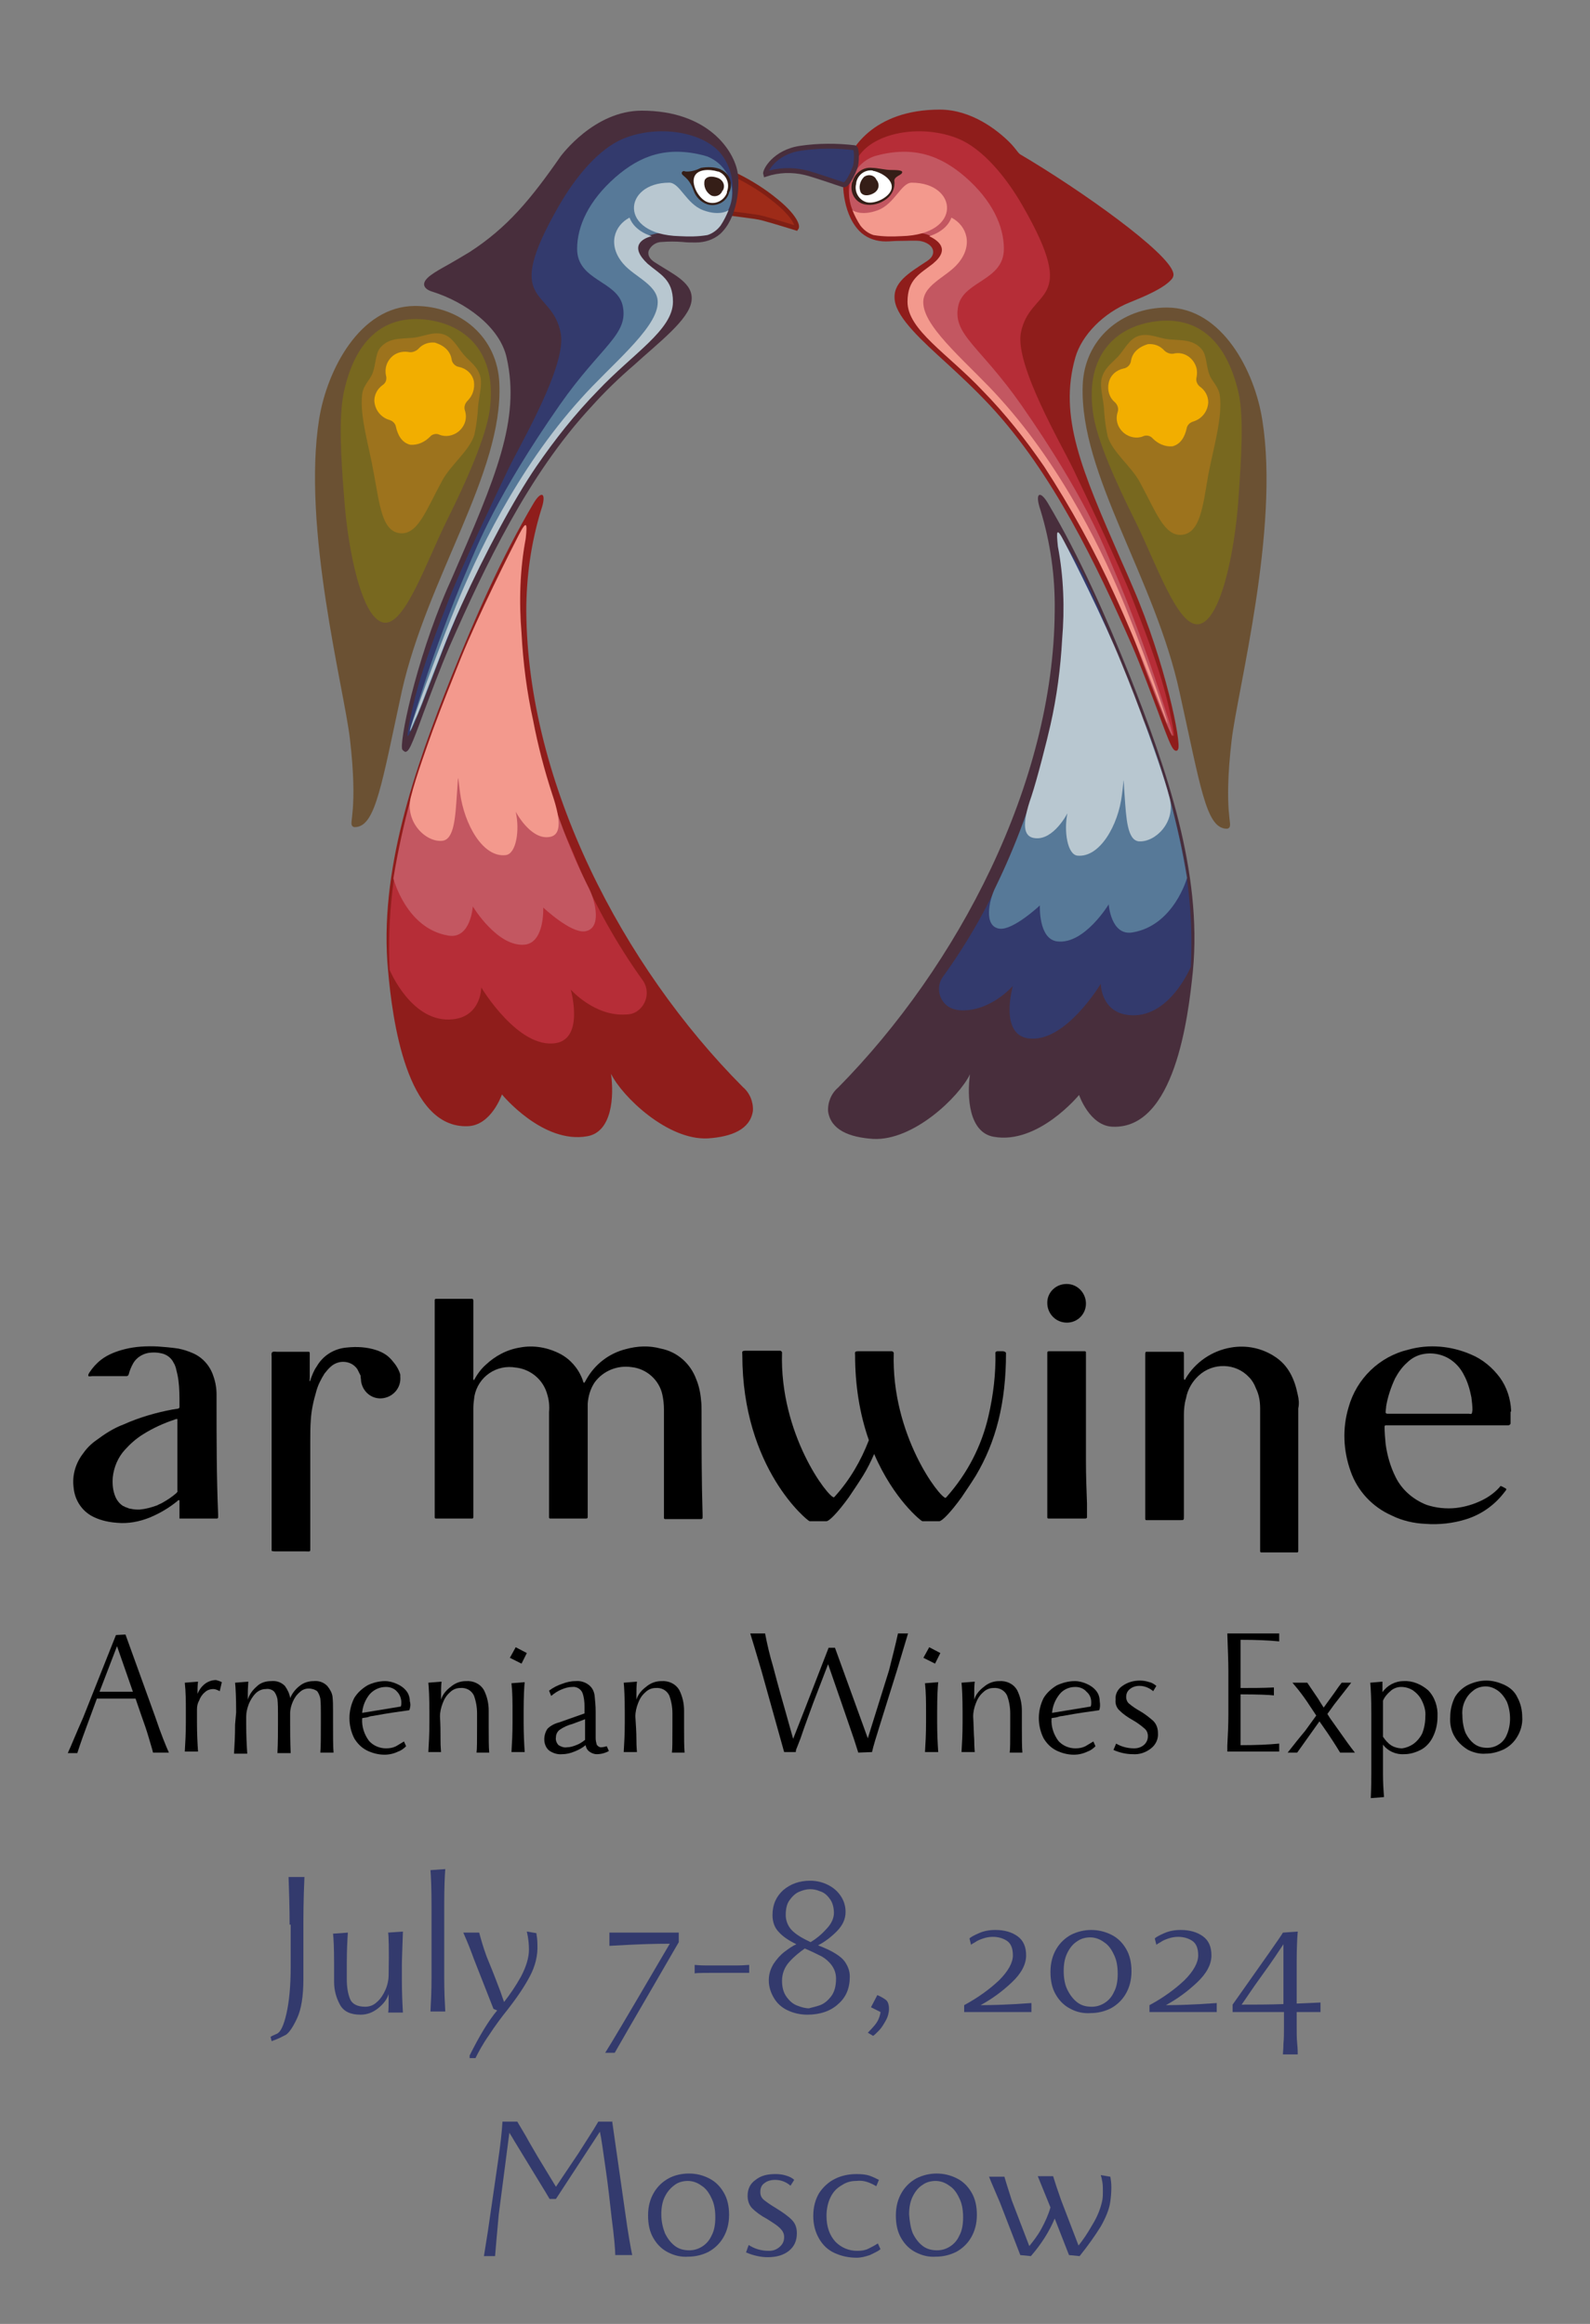 <?xml version="1.0" encoding="UTF-8"?> <!-- Generator: Adobe Illustrator 28.3.0, SVG Export Plug-In . SVG Version: 6.00 Build 0) --> <svg xmlns="http://www.w3.org/2000/svg" xmlns:xlink="http://www.w3.org/1999/xlink" id="Слой_1" x="0px" y="0px" viewBox="0 0 300.3 438.9" style="enable-background:new 0 0 300.3 438.9;" xml:space="preserve"><rect x="0" y="0" width="300.3" height="438.9" fill="#808080" stroke="none"/> <style type="text/css"> .st0{fill:#9E2B18;stroke:#801F14;stroke-width:0.86;stroke-miterlimit:10;} .st1{fill:#8F1D1B;} .st2{fill:#B62D37;} .st3{fill:#C35761;} .st4{fill:#F3998D;} .st5{fill:#6B5133;stroke:#6B5133;stroke-width:0.83;stroke-miterlimit:10;} .st6{fill:#78681F;} .st7{fill:#9D731D;} .st8{fill:#F2AE00;} .st9{fill:#482E3C;} .st10{fill:#333A6D;} .st11{fill:#577998;} .st12{fill:#B8C7D0;} .st13{fill:#351E17;} .st14{fill:#FFFFFF;} .st15{fill:#333A6D;stroke:#482E3C;stroke-width:0.93;stroke-miterlimit:10;} </style> <path class="st0" d="M150.4,43.1c0.4-0.5-0.6-2.6-4-5.3c-2.2-1.8-4.6-3.3-7.2-4.6c-0.4-0.1-1.8,2.4-1.9,3.2s-0.6,3.6,0.1,3.8 s5.1,0.6,6.6,1C145.9,41.7,150.4,43.1,150.4,43.1z"></path> <path class="st1" d="M99.4,115.4c0.2,32.6,18.2,67.1,40.9,89.9c1.3,1.1,2,2.8,1.9,4.5c-0.5,3.5-4,4.9-8.5,5.2 c-7.6,0.4-16.2-7.9-18.3-12.2c0.6,4.3,0.2,11-4.5,11.8c-8.4,1.5-16.1-7.9-16.1-7.9s-2,5.9-6.5,6c-11.6,0.4-14.2-20.4-15-29.3 c-1.8-18.7,5-38.2,12-55.7c4.5-11.2,9.4-22.4,15.5-32.7c1.5-2.5,2.5-1.9,1.4,1.3C100.3,102.5,99.4,108.9,99.4,115.4z"></path> <path class="st2" d="M121.5,185.3c1.2,1.9,0.7,4.4-1.2,5.7c-0.6,0.4-1.3,0.6-2.1,0.6c-5.9,0.4-10.4-4.7-10.4-4.7s2.6,9.2-2.8,10.1 c-7.1,1.2-14.1-10.5-14.1-10.5s0,5.4-5.3,6c-7.8,0.9-12-9.3-12-9.3c-0.5-9.9,0.7-19.9,3.4-29.4c2.7-9.5,5.9-18.9,9.6-28.1 c3.6-8.7,7.7-17.2,12.2-25.4c0.3-0.5,0.5,1.6,0.5,1.6c-3.6,17.2,0.8,35.6,5.9,51.7c0.9,2.9,2.3,5.5,3.6,8.8 C112.1,170.5,116.4,178.2,121.5,185.3z"></path> <path class="st3" d="M111.3,167.9c1.2,2.5,2.4,7.6-0.9,8c-2.7,0.3-7.8-4.5-7.8-4.5s0.3,6.5-3.4,7c-5.2,0.6-9.9-7.2-9.9-7.2 s-0.4,6.2-4.6,5.5c-8-1.3-10.4-10.8-10.4-10.8c1.7-10.4,4.5-20.5,8.4-30.3c0,0-5.8,20-0.4,19.9c3.1-0.1,4.1-17,4.1-17 s3,20.1,7.8,19.6c3.2-0.3-0.6-19.2-0.6-19.2s6.1,17.7,8.8,17.5c3.2-0.3-0.4-14.1-0.4-14.1C104.1,151.2,107.2,159.8,111.3,167.9z"></path> <path class="st4" d="M98,101c-1.7,3.3-7.5,14.8-11,23.4c-1.6,4-3.3,8.2-5.3,13.6c-0.8,2.3-3.1,8.5-4.1,12.5 c-1.2,4.7,2.8,8.6,5.9,8.3c2.3-0.2,2.5-4.5,2.8-8.9c0.3-3.8,0.1-4,0.6-0.1c0.8,5.9,4.3,12.2,8.6,11.7c2-0.2,2.7-4.7,1.9-8.2l0,0 c0,0,2.7,5.2,6.2,4.8c2.2-0.2,2.6-2.5,0.7-8.1c-1.5-4.6-2.7-9.2-3.6-13.9c-1.2-5.4-1.9-10.9-2.2-16.5c-0.5-6-0.3-12.1,0.8-18 C99.6,98.9,99.5,98.1,98,101z"></path> <path class="st5" d="M93.9,72.5c-0.3-8.5-7.1-14.3-15.5-14.3c-10.1,0-16.2,11.8-17.7,20.9c-3.3,20.5,4.7,50.9,5.8,60.4 c1.6,13.7-0.3,16.3,0.5,16.3c3.5,0,4.7-7.8,8.5-25.4C80.4,108.7,94.6,89.2,93.9,72.5z"></path> <path class="st6" d="M65,73.8c2.3-10.3,8.1-14.4,15.7-13.4s13.2,6.5,11.8,17c-0.7,5.1-4.4,13.5-8.1,20.9 c-3.9,7.9-7.9,19.7-11.8,19.3C68.4,117.2,65.7,104,65,94C64.4,86.6,63.9,78.6,65,73.8z"></path> <path class="st7" d="M68.4,74.5c0.2-1.8,1.5-2.7,2-4.1c0.6-1.6,0.5-3.6,1.4-4.7c1.6-1.9,3.7-1.7,6.2-1.9c1.9-0.2,3.7-1.2,5.6-0.7 s2.8,2.5,4,3.9s2.8,2.3,3.2,4.5c0.2,1.5-0.3,3.3-0.5,5.2c-0.1,1.8-0.3,3.6-0.7,5.4c-0.9,3-4.5,5.7-6.1,8.7c-3,5.5-4.6,10.3-8,9.9 s-3.8-5.5-4.9-11.3C69.7,84.2,67.9,78.6,68.4,74.5z"></path> <path class="st8" d="M89.5,72c-0.3-1.4-1.4-2.4-2.8-2.7c-0.7-0.1-1.3-0.7-1.4-1.4c-0.2-1.4-1.2-2.6-3.2-3.2l0,0 c-1.2-0.1-2.3,0.3-3.1,1.2c-0.4,0.4-1.1,0.7-1.7,0.6c-1.1-0.2-2.2,0-3.1,0.7c-1.1,0.9-1.6,2.3-1.3,3.7c0.2,0.7,0,1.4-0.6,1.8 c-1,0.7-1.6,1.8-1.6,3l0,0c0.1,1.7,1.2,3.1,2.8,3.6c0.7,0.2,1.2,0.7,1.3,1.4c0.3,1.3,1,2.9,2.7,3.3c1.4,0.1,2.7-0.5,3.7-1.5 c0.4-0.5,1.2-0.7,1.8-0.4c1.2,0.5,2.6,0.2,3.6-0.6c1.2-1,1.7-2.5,1.2-4c-0.2-0.6,0-1.3,0.5-1.8C89.3,74.7,89.7,73.4,89.5,72z"></path> <path class="st5" d="M204.9,72.8c0.3-8.5,7.1-14.3,15.5-14.3c10.1,0,16.2,11.8,17.6,20.9c3.3,20.5-4.7,50.9-5.8,60.4 c-1.6,13.7,0.3,16.3-0.5,16.3c-3.5,0-4.6-7.8-8.5-25.4C218.5,109,204.3,89.5,204.9,72.8z"></path> <path class="st6" d="M233.9,74.1c-2.4-10.3-8.1-14.4-15.7-13.4s-13.2,6.5-11.8,17c0.6,5.1,4.4,13.5,8.1,20.9 c3.9,7.9,7.9,19.7,11.8,19.3c4.2-0.4,6.9-13.6,7.6-23.6C234.4,86.9,235,78.9,233.9,74.1z"></path> <path class="st7" d="M230.4,74.8c-0.2-1.8-1.5-2.7-2-4.1c-0.6-1.6-0.5-3.6-1.4-4.7c-1.6-1.9-3.7-1.7-6.2-1.9 c-1.9-0.2-3.7-1.2-5.6-0.7s-2.8,2.6-4,3.9s-2.8,2.3-3.2,4.5c-0.2,1.5,0.3,3.3,0.5,5.2c0.1,1.8,0.3,3.6,0.7,5.4 c0.9,3,4.5,5.7,6.1,8.7c3,5.5,4.6,10.3,8,9.9s3.9-5.5,4.9-11.3C229.2,84.5,230.9,78.9,230.4,74.8z"></path> <path class="st8" d="M209.4,72.3c0.3-1.4,1.4-2.4,2.8-2.7c0.7-0.1,1.3-0.7,1.4-1.4c0.2-1.4,1.2-2.6,3.2-3.2l0,0 c1.2-0.1,2.3,0.3,3.1,1.2c0.4,0.4,1.1,0.7,1.7,0.6c2-0.5,3.9,0.8,4.4,2.8c0.1,0.5,0.1,1.1,0,1.6c-0.2,0.7,0.1,1.4,0.6,1.8 c1,0.7,1.6,1.8,1.6,3l0,0c-0.1,1.7-1.2,3.1-2.8,3.6c-0.7,0.2-1.2,0.7-1.3,1.4c-0.3,1.3-1,2.9-2.7,3.3c-1.4,0.1-2.7-0.5-3.7-1.5 c-0.4-0.5-1.2-0.7-1.8-0.4c-1.2,0.5-2.6,0.2-3.6-0.6c-1.2-1-1.7-2.5-1.2-4c0.2-0.6,0-1.3-0.5-1.8C209.5,75.1,209.1,73.7,209.4,72.3z "></path> <path class="st9" d="M96.1,67.4c-1.3-6.1-8-10.9-14.4-12.9c-3.9-1.2,2-3.4,7.1-6.7c6.9-4.5,11.4-9.7,17.3-18.2c0.9-1.3,7-8.4,15-8.4 c13,0,17.1,8,17.7,11.3c0.5,2.7-0.1,8.5-3.2,11.3c-1.2,1-2.7,1.5-4.3,1.5c-2,0-4.7-0.2-6.4-0.1c-2.9,0.3-4,3-1.6,4.6 c3.4,2.2,4.9,5,4.4,8.4c-0.8,5-8.2,9.4-16.4,18.2c-11.9,12.8-20.1,30.2-26.9,45.4c-3.9,8.9-7.2,19.6-8,19.6 c-0.6,0,1.9-14.9,8.5-30.1C93.7,91,98.8,79.7,96.1,67.4z"></path> <path class="st9" d="M76.2,141.8l-0.2-0.2c-0.7-1,2.4-16.4,8.5-30.5l0.8-1.8c8.4-19.3,13-30,10.4-41.7c-1.3-6-8-10.6-14-12.5 c-0.7-0.2-1.5-0.6-1.6-1.3c-0.1-1.2,1.8-2.3,4.7-3.9c1.2-0.7,2.6-1.5,3.9-2.3c7.1-4.6,11.5-9.9,17.2-18.1c0.1-0.1,6.3-8.6,15.3-8.6 c12.6,0,17.4,7.6,18.1,11.6c0.5,2.6,0,8.7-3.3,11.7c-1.3,1.1-2.9,1.6-4.6,1.6c-0.8,0-1.7,0-2.5-0.1c-1.3-0.1-2.6-0.1-3.9,0 c-1.1,0-2.1,0.7-2.5,1.7c-0.2,0.8,0.2,1.5,1.1,2.1c3.5,2.3,7.5,3.9,7,7.4s-6.2,7.8-10.8,12c-2.9,2.5-5.6,5.1-8.1,7.9 c-11.9,12.8-20.1,30.1-26.8,45.3c-1.8,4.2-3.5,8.8-4.9,12.5c-2.4,6.6-2.8,7.4-3.5,7.4L76.2,141.8z M96.6,67.3 c2.7,12-2.3,23.4-10.4,42.2l-0.8,1.8c-3.9,9-6.7,18.5-8.4,28.2c0.6-1.3,1.3-3.5,2.1-5.5c1.4-3.7,3.1-8.3,4.9-12.5 c6.8-15.3,15-32.7,26.9-45.5c2.9-3.1,5.7-5.7,8.2-8c4.4-4,7.6-7,8.1-10c0.5-3.2-0.9-5.8-4.2-7.9c-1.2-0.8-2.8-2.4-2.5-3.5 c0.3-1.9,2.6-1.7,4.3-1.9c1.1-0.1,2.6,0,4,0c0.9,0,1.7,0.1,2.5,0.1c1.5,0,2.9-0.5,4-1.4c3-2.7,3.5-8.5,3.1-10.8 c-0.7-3.8-5.2-10.9-17.2-10.9c-7.4,0-13.4,6.5-14.6,8.2c-5.7,8.3-10.2,13.7-17.4,18.4c-1.2,0.9-2.5,1.6-3.9,2.3 c-1.8,1-4.3,2.5-4.2,3c0,0.1,0.2,0.3,1,0.5C88.2,56.1,95.1,61,96.6,67.3L96.6,67.3z"></path> <path class="st10" d="M117.7,26.2c-4.6,1.9-9,7.2-12.1,12.6c-11,19.1-1.4,15.3,0.3,24.1C107.1,69,98.2,84,96,88.6 s-8.7,18.2-11.1,24.3s-4.8,12.5-6.1,17.3c-1,3.6-2,8.7-1.8,8.8c0.4,0.2,3.3-7.9,4.8-11.6c2.3-5.8,15.2-37.9,17.8-40.8 s15.4-13.8,18.3-21.8s5.3-10.8,3.2-13c-2.6-2.8-0.1-8.5,2.8-8.5c3,0.1,6,0,9-0.2c2.7-0.5,4.9-2.1,5.4-5.9c0.4-2.8-0.3-5.7-2-8 C132.9,24.8,124.2,23.5,117.7,26.2z"></path> <path class="st11" d="M133.1,29.4c-7.2-1.9-12.2,0-16.9,4.1c-5,4.4-7.2,9.2-7.2,13.5c0,6,7.5,6,8.6,10.7c1.2,5.5-4,7.5-11.9,18.8 c-12,17.2-15.7,26.9-17.4,30.9c-3.2,7.4-6.4,16.4-7.7,20.3c-0.4,1.3-2.6,8-3.1,9.8c-0.8,3.6,4-9.1,5.8-13.9 c4-10.8,7.6-22.9,21.1-40.4c3.4-4.4,9.8-11.2,15.4-17.1c4.8-5,6.4-8,5.9-9.9s-1.4-3.4-3.8-6.1c-3.1-3.4-1.4-5.2,1.3-5.8 c1-0.3,2.1-0.4,3.1-0.3c0.9,0.1,1.9,0.1,2.8,0c1.4,0.2,2.9,0,4.3-0.4c2-0.5,3.1-1.3,4.3-4.3c1.6-3.8-0.2-8.1-4-9.7 C133.5,29.5,133.3,29.5,133.1,29.4z"></path> <path class="st12" d="M123.1,44.6c0,0-3.2-0.8-4.2-3.5c-2.9,1.5-4.2,5.2-1.2,8.7c2.2,2.6,6.9,4.1,6.5,7.7 c-0.4,4.8-9.1,11.7-14.5,17.8c-12.2,13.5-19.8,29.9-23.6,39.2c-5.2,12.8-10.7,28.8-7.9,21.8c0.2-0.5,0.4-0.8,0.7-1.5 c0.5-1.2,1.2-3,1.7-4.4c1.8-4.6,3.9-10.3,6.5-16c4.5-9.9,9.9-20,14.2-26.3c3.5-5.1,7.3-9.9,11.6-14.3c6.6-7,14.2-11.5,14.2-16.8 c0-4.3-2.5-5.2-4.8-7.2C118.9,46.6,121.1,45.1,123.1,44.6z"></path> <path class="st12" d="M137.6,39.7c0,0-1.6,1.2-4.8,0s-4.4-5.2-6.4-5.2c-8.7,0-9.7,9.8,1.9,10.1c1.8,0.1,3.5,0.1,5.3-0.2 c1-0.3,1.9-1,2.5-1.8C136.7,41.7,137.2,40.7,137.6,39.7z"></path> <path class="st13" d="M135.9,31.9c-1.1-0.4-2.3-0.4-3.5-0.2c-0.8,0.4-1.7,0.7-2.6,0.7c-0.2,0-0.4,0-0.6-0.1c-0.2,0-0.3,0.1-0.4,0.2 c-0.3,0.8,1.2,0.6,2.2,3.5c0.4,1.2,1.4,2.2,2.6,2.6c1.7,0.5,3.6-0.4,4.1-2.2c0-0.1,0-0.2,0.1-0.2c0.7-1.7-0.1-3.5-1.7-4.2 C136,31.9,136,31.9,135.9,31.9z"></path> <path class="st14" d="M135.6,32.4c-1.6-0.5-4-0.5-4.5,1.1s1,4.2,2.6,4.7c1.5,0.5,3.1-0.4,3.6-1.8c0-0.1,0-0.1,0-0.2 c0.6-1.5-0.1-3.2-1.6-3.8C135.7,32.4,135.6,32.4,135.6,32.4z"></path> <path class="st13" d="M135.8,33.7c-0.9-0.4-2.2-0.6-2.7,0.3c-0.3,1.1,0.2,2.3,1.2,2.9c0.8,0.4,1.8,0,2.1-0.8c0,0,0-0.1,0.1-0.1 C137,35.2,136.7,34.2,135.8,33.7C135.9,33.7,135.8,33.7,135.8,33.7z"></path> <path class="st9" d="M199.2,115.4c-0.2,32.6-18.3,67.1-40.9,90c-1.3,1.1-2,2.8-1.9,4.5c0.5,3.5,4,4.9,8.5,5.2 c7.6,0.4,16.2-7.9,18.3-12.2c-0.6,4.3-0.2,11,4.5,11.8c8.4,1.5,16.1-7.9,16.1-7.9s2,5.9,6.4,6c11.6,0.4,14.2-20.4,15.1-29.4 c1.8-18.7-5-38.2-11.9-55.7c-4.5-11.2-9.4-22.4-15.5-32.7c-1.5-2.5-2.5-1.9-1.4,1.3C198.4,102.5,199.3,108.9,199.2,115.4z"></path> <path class="st10" d="M178,184.6c-1.2,1.8-0.7,4.3,1.1,5.5c0.6,0.4,1.3,0.6,2.1,0.7c5.8,0.4,10.1-4.6,10.1-4.6s-2.6,9,2.8,9.9 c7,1.1,13.8-10.3,13.8-10.3s0,5.3,5.2,5.9c7.7,0.9,11.8-9.1,11.8-9.1c0.5-9.7-0.6-19.4-3.3-28.7c-2.5-9.3-5.7-18.5-9.4-27.4 c-3.5-8.4-7.1-19-11.9-24.8c-0.4-0.4-0.5,1.5-0.5,1.5c3.5,16.8-0.8,34.8-5.8,50.5c-0.9,2.9-2.2,5.4-3.5,8.6 C187.2,170.2,183,177.7,178,184.6z"></path> <path class="st11" d="M188,167.6c-1.2,2.4-2.3,7.4,0.8,7.8c2.6,0.3,7.6-4.4,7.6-4.4s-0.3,6.4,3.3,6.8c5.1,0.6,9.7-7,9.7-7 s0.4,6,4.5,5.3c7.8-1.3,10.3-10.3,10.3-10.3c-1.7-10.2-4.4-20.2-8.2-29.8c0,0,5.6,19.5,0.4,19.4c-3-0.1-4-16.6-4-16.6 s-3,19.7-7.6,19.2c-3.1-0.3,0.6-18.8,0.6-18.8s-5.9,17.3-8.6,17.1c-3.1-0.3,0.4-13.8,0.4-13.8C195,151.2,191.9,159.6,188,167.6z"></path> <path class="st12" d="M201,102.3c1.7,3.2,7.4,14.5,10.8,22.9c1.6,3.9,3.2,8,5.1,13.3c0.8,2.3,3,8.3,4,12.2c1.2,4.6-2.7,8.4-5.8,8.2 c-2.2-0.2-2.4-4.4-2.7-8.7c-0.3-3.7,0-3.9-0.5-0.1c-0.7,5.8-4.2,11.9-8.4,11.5c-1.9-0.2-2.6-4.6-1.9-8l0,0c0,0-2.6,5.1-6.1,4.7 c-2.2-0.2-2.6-2.5-0.7-7.9c1.1-3.3,3-10.8,3.6-13.5c1.2-5.3,1.9-10.7,2.2-16.1c0.5-5.9,0.3-11.8-0.8-17.6 C199.5,100.3,199.5,99.4,201,102.3z"></path> <path class="st1" d="M202.8,67.4c1.3-4.6,5.8-8.7,10.6-10.7c1.6-0.7,6.2-2.4,7.8-4.4c1.8-2.4-16.5-15.6-28.7-22.8 c-0.4-0.2-1-1.3-2-2.3c-2.6-2.5-7.3-6.1-12.9-6.1c-13,0-17.1,8-17.7,11.2c-0.5,2.7,0.1,8.5,3.2,11.3c1.2,1,2.7,1.5,4.3,1.5 c2,0,4.7-0.2,6.4-0.1c2.9,0.3,4,3,1.6,4.6c-3.4,2.2-4.9,5-4.4,8.4c0.8,5,8.2,9.4,16.4,18.2c11.9,12.8,20.1,30.2,26.9,45.4 c3.9,8.9,7.2,19.6,8,19.6c0.6,0-1.9-14.9-8.5-30.1C205,91,199.2,79.9,202.8,67.4z"></path> <path class="st1" d="M222.2,141.8c-0.7,0-1.1-0.8-3.5-7.4c-1.4-3.7-3.1-8.3-4.9-12.5c-6.7-15.2-14.9-32.5-26.8-45.3 c-2.9-3.1-5.7-5.7-8.1-7.9c-4.6-4.2-9.4-8.5-9.9-11.9s2.6-5.2,6.1-7.5c0.9-0.6,1.3-1.3,1.1-2.1s-1.2-1.5-2.5-1.7c-1-0.1-2.5,0-3.9,0 c-0.9,0-1.7,0.1-2.5,0.1c-1.7,0-3.3-0.5-4.6-1.6c-3.4-3-3.8-9.1-3.3-11.7c0.8-4,5.5-11.6,18.1-11.6c6,0,10.9,3.9,13.2,6.2 c0.5,0.5,0.9,1,1.3,1.5c0.2,0.3,0.4,0.5,0.6,0.7c11.4,6.7,28.3,18.7,29,22.5c0.1,0.3,0,0.7-0.2,1c-1.5,1.9-5.6,3.5-7.5,4.3l-0.5,0.2 c-5,2-9.1,6.2-10.3,10.4c-3.2,11.2,1.2,21.3,8.5,38c0.8,1.8,1.6,3.6,2.4,5.5c6.1,14.1,9.2,29.5,8.5,30.5l-0.1,0.2L222.2,141.8z M172.4,44.6h1.4c1.7,0.2,3,1.1,3.3,2.3c0.2,1.2-0.4,2.5-1.5,3.1c-3.2,2.1-4.6,4.8-4.1,7.9s3.7,6,8.1,10c2.5,2.3,5.3,4.8,8.2,8 c12,12.9,20.2,30.3,26.9,45.5c1.9,4.2,3.6,8.8,4.9,12.5l2.1,5.5c-1.7-9.7-4.5-19.2-8.4-28.2c-0.8-1.9-1.6-3.7-2.4-5.5 c-7.4-16.9-11.8-27.1-8.6-38.6l0,0c1.3-4.5,5.6-8.8,10.9-11l0.5-0.2c1.7-0.7,5.8-2.3,7.1-4v-0.2c-0.6-3.1-16.2-14.6-28.6-21.8 c-0.3-0.3-0.6-0.6-0.9-0.9c-0.4-0.5-0.8-1-1.2-1.4c-2.3-2.2-6.9-6-12.6-6c-12,0-16.5,7.1-17.2,10.9c-0.4,2.4,0,8.1,3,10.8 c1.1,0.9,2.5,1.4,4,1.4c0.8,0,1.7,0,2.5-0.1L172.4,44.6z"></path> <path class="st2" d="M181,26.2c4.6,1.9,9,7.2,12.1,12.6c11,19.1,1.4,15.3-0.3,24.1c-1.1,6.1,7.7,21.1,9.9,25.7s8.7,18.2,11.1,24.3 s4.8,12.5,6.1,17.3c1,3.6,2,8.7,1.8,8.8c-0.4,0.2-3.3-7.9-4.8-11.6c-2.3-5.8-15.2-37.9-17.8-40.8s-15.4-13.8-18.3-21.8 s-5.2-10.7-3.2-13s0.1-8.5-2.8-8.5c-3,0.1-6,0-9-0.2c-2.7-0.5-4.9-2.1-5.4-5.9c-0.4-2.8,0.3-5.7,2-8C165.7,24.8,174.4,23.5,181,26.2 z"></path> <path class="st3" d="M165.5,29.4c7.1-1.9,12.2,0,16.9,4.1c5,4.4,7.2,9.2,7.2,13.5c0,6-7.5,6-8.6,10.7c-1.2,5.5,4,7.5,11.9,18.8 c12,17.2,15.7,26.9,17.4,30.9c3.2,7.4,6.4,16.4,7.7,20.3c0.4,1.3,3,8.8,3.4,10.7c0.8,3.6-4.4-10-6.1-14.7 c-4-10.8-7.6-22.9-21.1-40.4c-3.4-4.4-9.8-11.2-15.4-17.1c-4.8-5-6.4-8-5.9-9.9s1.4-3.4,3.8-6.1c3.1-3.4,0.4-5-1.3-5.8 c-1-0.4-2.1-0.5-3.1-0.3c-0.9,0.1-1.9,0.1-2.8,0c-1.4,0.2-2.9,0-4.3-0.4c-2-0.5-3.1-1.3-4.3-4.3C159.3,35.1,161.5,30.5,165.5,29.4z"></path> <path class="st4" d="M175.5,44.6c0,0,3.2-0.8,4.2-3.5c2.9,1.5,4.2,5.2,1.2,8.7c-2.2,2.6-6.9,4.1-6.5,7.7c0.4,4.8,9.1,11.7,14.5,17.8 c12.2,13.5,19.8,29.9,23.6,39.2c5.2,12.8,9,24.7,7.8,21.7c-1.3-3.3-5-13.5-9.8-23.9c-3.8-8.4-8.3-16.5-13.3-24.2 c-3.5-5.1-7.3-9.9-11.6-14.3c-6.6-7-14.2-11.5-14.2-16.8c0-4.3,2.4-5.3,4.8-7.2C179.6,47,177.1,45.4,175.5,44.6z"></path> <path class="st4" d="M161,39.7c0,0,1.6,1.2,4.8,0s4.4-5.2,6.4-5.2c8.7,0,9.7,9.8-1.9,10.1c-1.8,0.1-3.5,0.1-5.3-0.2 c-1-0.3-1.9-1-2.5-1.8C161.9,41.7,161.4,40.7,161,39.7z"></path> <path class="st15" d="M144.6,32.9c-0.2-0.6,1.7-4.2,6.6-4.9c3.4-0.5,6.8-0.5,10.2-0.1c0.5,0.1,0.4,3,0.1,3.7 c-0.4,1.1-1.5,3.5-2.2,3.3s-5.5-1.9-7.2-2.3C149.6,32,147,32.1,144.6,32.9z"></path> <path class="st13" d="M164.7,31.7c0.9,0,2.6,0.4,3.5,0.4c1.5,0,2.2,0.1,2.2,0.4c0,0.6-1.4,0.7-1.5,1.6c0.2,1.4-0.4,2.7-1.5,3.5 c-1.2,0.9-2.7,1.3-4.1,1c-1.8-0.4-2.8-2.2-2.4-4c0-0.1,0-0.2,0.1-0.2C161.4,32.7,163,31.5,164.7,31.7z"></path> <path class="st14" d="M165.1,32.3c1.6,0.4,3.6,1.7,3.3,3.3s-3.1,3-4.7,2.6c-1.5-0.4-2.4-2-2-3.5c0,0,0-0.1,0-0.1 c0.2-1.5,1.6-2.6,3.1-2.4C164.9,32.3,165,32.3,165.1,32.3z"></path> <path class="st13" d="M165.3,36.3c-0.8,0.6-2.1,0.9-2.7,0.1c-0.5-1-0.2-2.2,0.6-3c0.7-0.5,1.7-0.4,2.2,0.3c0,0.1,0.1,0.1,0.1,0.2 c0.6,0.7,0.6,1.7-0.1,2.3C165.4,36.2,165.3,36.3,165.3,36.3z"></path> <path d="M40.9,264.7v-1.3c0-1.2-0.2-2.4-0.6-3.5c-0.6-1.9-2-3.5-3.8-4.3c-0.9-0.4-1.8-0.7-2.8-0.9c-1.3-0.2-2.6-0.3-3.9-0.4 c-2.1-0.1-4.2,0-6.2,0.5c-1.6,0.4-3.2,1-4.5,2c-0.9,0.7-1.6,1.5-2.2,2.4c-0.1,0.2-0.3,0.4-0.2,0.7c0.2,0.1,0.5,0,0.7,0h6.5 c0.2,0,0.3-0.1,0.4-0.3c0.2-0.8,0.5-1.5,0.9-2.2c0.6-1,1.7-1.7,2.9-1.9c0.8-0.1,1.6-0.1,2.4,0.1c1,0.2,1.9,0.9,2.3,1.8 c0.2,0.3,0.3,0.6,0.4,0.9c0.2,0.8,0.4,1.6,0.5,2.4c0.2,1.5,0.2,3.1,0.2,4.6c0,0.6,0.1,0.7-0.6,0.8c-0.2,0-0.5,0.1-0.7,0.1 c-3.2,0.6-6.3,1.5-9.2,2.8c-1.9,0.7-3.6,1.8-5.2,3c-1,0.7-1.8,1.5-2.5,2.5c-1.4,1.8-2.1,4.1-1.8,6.4c0.2,2.5,1.7,4.7,4,5.7 c1.3,0.6,2.8,0.9,4.2,1c2.1,0.2,4.2-0.2,6.2-1c1.9-0.8,3.6-1.8,5.2-3.1c0.1-0.1,0.2-0.3,0.4-0.1v3.4h6.5c0.9,0,0.8,0.1,0.8-0.8 C40.9,279,40.9,271.8,40.9,264.7z M33.3,282c-0.8,0.7-1.7,1.3-2.6,1.8c-0.3,0.2-0.7,0.3-1,0.5c-1.1,0.4-2.2,0.7-3.3,0.8h-0.5 c-0.5,0-1-0.1-1.5-0.2c-0.3-0.1-0.5-0.2-0.8-0.3c-0.1-0.1-0.2-0.1-0.4-0.2c-0.6-0.4-1.1-1-1.4-1.7c-0.5-1.2-0.6-2.4-0.5-3.7 c0.2-1.9,1-3.8,2.3-5.2c1-1.1,2.1-2.1,3.4-2.9c1.9-1.2,3.9-2.1,6-2.8c0.2-0.1,0.3-0.1,0.5-0.1v13.6C33.6,281.6,33.5,281.8,33.3,282z "></path> <path d="M132.5,266.6c0-0.7,0-1.5-0.1-2.2c-0.1-1.3-0.4-2.7-0.9-3.9c-1.1-3-3.6-5.2-6.7-5.8c-2.2-0.6-4.4-0.5-6.6,0.1 c-3.2,0.8-5.9,2.9-7.5,5.8c-0.1,0.2-0.2,0.4-0.4,0.6c-0.2-0.2-0.2-0.5-0.3-0.7c-0.8-2.1-2.3-3.8-4.2-4.8c-2.3-1.2-5-1.7-7.6-1.2 c-2.5,0.4-4.7,1.6-6.5,3.3c-0.9,0.8-1.6,1.8-2.2,2.9c-0.2-0.3-0.1-0.5-0.1-0.8v-14.3c0-0.1-0.1-0.3-0.2-0.3c0,0,0,0-0.1,0h-6.2 c-0.9,0-0.8-0.1-0.8,0.8v40.5c0,0.1,0.1,0.2,0.2,0.2H89c0.3,0,0.4,0,0.4-0.3V266c0-0.8,0.1-1.5,0.2-2.3c0.7-3.7,4.2-6.1,7.9-5.4 c0,0,0.1,0,0.1,0c2.8,0.4,5.1,2.4,5.8,5.2c0.3,1,0.4,2.1,0.3,3.2v19.9c0,0.1,0.1,0.2,0.2,0.2h6.2c1,0,0.9,0.1,0.9-0.8v-20.9 c0.1-1.4,0.5-2.8,1.3-4c1.6-2.2,4.3-3.3,7-2.9c2.8,0.3,5.2,2.4,5.8,5.2c0.2,0.9,0.3,1.9,0.3,2.8v20.5c0,0.1,0.1,0.2,0.2,0.2h6.2 c1,0,0.9,0.1,0.9-0.8C132.5,279.6,132.5,273.1,132.5,266.6z"></path> <path d="M189.4,255.2h-1c-0.2,0-0.3,0.1-0.4,0.2c0.1,4-0.4,8.1-1.3,12c-1.3,5.7-4,10.9-7.9,15.3l-0.2,0.2c-1.1,0-10.3-11.9-9.8-27.4 c-0.1-0.2-0.2-0.3-0.4-0.3h-6.2c-0.9,0-0.7,0.2-0.7,0.8c0,5.4,0.8,10.9,2.6,16c-1.5,3.9-3.6,7.5-6.4,10.6l-0.2,0.2 c-1.1,0-10.3-11.9-9.8-27.4c-0.1-0.2-0.2-0.3-0.4-0.3h-6.4c-0.9,0-0.7,0.2-0.7,0.8c0,21.5,12.4,31.4,12.7,31.4h3.2 c0.5,0,2.1-1.6,4.2-4.5c0.8-1.2,1.7-2.5,2.7-4.1c0.8-1.3,1.5-2.7,2.1-4.1c3.7,8.6,8.9,12.7,9.1,12.7h3.2c0.5,0,2.1-1.6,4.2-4.5 c0.8-1.2,1.7-2.5,2.7-4.1c3.8-6.4,5.7-13.7,5.7-23.2C189.9,255.3,189.6,255.2,189.4,255.2z"></path> <path d="M74.1,257c-0.8-1-1.8-1.6-3-2c-1.8-0.6-3.7-0.7-5.6-0.5c-2.4,0.2-4.5,1.5-5.7,3.6c-0.5,0.7-0.8,1.5-1.1,2.3 c0,0.2-0.1,0.3-0.2,0.5c-0.1-0.2,0-0.4,0-0.5v-4.9c0-0.1-0.1-0.2-0.2-0.2h-6c-0.3,0-0.7-0.1-0.9,0.1s-0.1,0.6-0.1,0.9v36.6 c0.3,0.1,0.5,0.1,0.8,0.1h5.6c1,0,0.9,0.2,0.9-0.9v-19.9c0-1.4,0-2.7,0.1-4c0.1-1.8,0.5-3.6,1-5.3c0.3-1.2,0.9-2.4,1.6-3.5 c0.4-0.5,0.8-1,1.3-1.4c0.6-0.5,1.4-0.8,2.2-0.8c1.1,0,2.1,0.5,2.7,1.4c0.2,0.4,0.4,0.8,0.6,1.2c0,0.4,0.1,0.7,0.1,1.1 c0.3,1.9,1.9,3.3,3.8,3.2c2.1-0.1,3.8-1.9,3.6-4.1c0-0.1,0-0.3,0-0.4C75.3,258.6,74.8,257.8,74.1,257z"></path> <path d="M285.4,266.6v-0.2c-0.1-2.2-0.8-4.4-2.1-6.2c-1.4-1.9-3.3-3.5-5.5-4.4c-3.7-1.6-7.9-2-11.8-0.9c-5.5,1.3-9.8,5.5-11.3,10.9 c-1.2,4-1,8.2,0.4,12.1c1.3,3.7,4.1,6.7,7.7,8.3c2,1,4.2,1.5,6.4,1.6c2.6,0.2,5.3-0.1,7.8-0.9c2.8-0.9,5.2-2.6,7-4.9 c0.7-0.9,0.7-0.7-0.2-1.2c-0.4-0.2-0.4-0.2-0.6,0.1c-0.9,1-2,1.8-3.2,2.4c-1.6,0.8-3.3,1.3-5,1.5c-1.9,0.2-3.8,0-5.6-0.6 c-2.5-1-4.6-2.8-5.8-5.2c-1-2-1.6-4.1-1.9-6.3c-0.1-1.1-0.2-2.2-0.2-3.2c0-0.1,0-0.3,0.2-0.3h23.1c0.3,0,0.5-0.2,0.5-0.4 c0,0,0,0,0-0.1v-2.1L285.4,266.6z M277.4,267H262c-0.1,0-0.3-0.1-0.3-0.2c0,0,0,0,0-0.1c0-0.4,0.1-0.8,0.1-1.1 c0.3-1.8,0.9-3.6,1.7-5.3c0.6-1.1,1.3-2.1,2.2-2.9c0.9-0.9,2-1.5,3.3-1.7c1.9-0.3,3.9,0.2,5.4,1.4c0.9,0.7,1.6,1.6,2.1,2.6 c0.7,1.3,1.1,2.7,1.4,4.2c0.1,0.8,0.2,1.6,0.2,2.4C278,267.1,278,267.1,277.4,267z"></path> <path d="M245.1,263.4c-0.6-3-1.8-5.5-4.2-7.1c-2.5-1.7-5.5-2.3-8.4-1.8c-3.6,0.6-6.8,2.8-8.6,5.9c0,0.1-0.1,0.2-0.2,0.2 c-0.1-0.1-0.1-0.3-0.1-0.4v-4.4c0-0.5,0-0.5-0.6-0.5h-6.3c-0.3,0-0.4,0-0.4,0.4v31.2c0,0.1,0.1,0.2,0.2,0.2h6.4c0.7,0,0.7,0,0.7-0.7 v-19.2c0-1,0.1-2.1,0.4-3.1c0.3-1.7,1.2-3.2,2.4-4.3c2.7-2.5,7-2.4,9.5,0.3c0.6,0.6,1,1.3,1.3,2.1c0.6,1.2,0.8,2.5,0.8,3.8v27 c0,0.1,0.1,0.2,0.2,0.2h6.8c0.1,0,0.2-0.1,0.2-0.2v-27C245.4,265.1,245.3,264.2,245.1,263.4z"></path> <path d="M201.5,249.8c2,0,3.6-1.6,3.6-3.6c0,0,0,0,0,0c0-2-1.6-3.7-3.6-3.7c0,0,0,0-0.1,0c-2,0-3.6,1.6-3.6,3.5c0,0,0,0,0,0.1 C197.8,248.1,199.4,249.8,201.5,249.8C201.5,249.8,201.5,249.8,201.5,249.8z"></path> <path d="M205.1,275.9v-20.5c0-0.1-0.1-0.2-0.2-0.2h-6.2c-1,0-0.9-0.1-0.9,0.8v30.6c0,0.1,0.1,0.2,0.2,0.2h7c0.1,0,0.3-0.1,0.3-0.2 c0,0,0,0,0-0.1V284C205.2,281.4,205.1,278.6,205.1,275.9z"></path> <path d="M31.9,331h-3c-0.1-0.5-0.4-1.4-0.8-2.8s-0.9-2.8-1.4-4.2l-1.1-3.2h-7.3l-1.4,3.8c-0.9,2.4-1.7,4.6-2.3,6.5h-1.8 c0.7-1.5,1.6-3.8,2.9-6.7l6.2-15.6l1.8-0.1l5.6,15.5C30.4,327.5,31.4,329.9,31.9,331z M24.3,319.5h0.8l-3-8.6l-3.3,8.6H24.3z"></path> <path d="M41.9,317.7l-0.4,1.7c-0.4-0.2-0.8-0.4-1.2-0.4c-0.6,0-1.2,0.2-1.6,0.6c-0.5,0.4-0.9,1-1.1,1.6c-0.3,0.5-0.4,1.1-0.4,1.7 v2.4c0,2.1,0.1,4,0.2,5.5h-2.5c0.1-1.6,0.2-3.4,0.2-5.5v-2.1c0-1.8,0-3.6-0.2-5.4l2.5-0.2c-0.1,0.8-0.1,1.5-0.1,2.3 c0.3-0.7,0.7-1.3,1.3-1.8c0.6-0.5,1.4-0.8,2.2-0.8C41.2,317.4,41.5,317.5,41.9,317.7z"></path> <path d="M44.6,323.4c0-2.8-0.1-4.7-0.2-5.6l2.5-0.2c0,0.3-0.1,1.1-0.1,2.4v1c0.3-1,0.9-1.8,1.7-2.5c0.7-0.7,1.7-1,2.7-1 c1-0.1,1.9,0.2,2.6,0.9c0.5,0.7,0.9,1.5,1,2.3c0.4-0.9,1-1.7,1.8-2.3c0.7-0.6,1.7-0.9,2.6-0.9c1-0.1,1.9,0.2,2.6,0.9 c0.5,0.6,0.9,1.3,1,2c0.1,0.9,0.1,1.8,0.1,2.7v2.3c0,2.6,0,4.5,0.1,5.6h-2.5c0.1-1.1,0.1-2.9,0.1-5.5v-1.9c0-0.9,0-1.9-0.1-2.8 c-0.1-0.5-0.3-1-0.6-1.4c-1-0.7-2.4-0.7-3.3,0.2c-0.6,0.5-1,1.1-1.3,1.8c-0.3,0.7-0.5,1.4-0.5,2.2v1.9c0,1.4,0,3.3,0.1,5.6h-2.5 c0.1-2.1,0.1-4,0.1-5.5v-1.9c0-0.9,0-1.9-0.1-2.8c-0.1-0.5-0.3-1-0.6-1.4c-0.4-0.4-1-0.6-1.6-0.5c-0.7,0-1.4,0.3-1.9,0.8 c-0.6,0.6-1,1.3-1.3,2c-0.3,0.8-0.5,1.6-0.5,2.4v1.5c0,2.1,0.1,4,0.2,5.5h-2.5c0.1-1.6,0.2-3.4,0.2-5.5L44.6,323.4L44.6,323.4z"></path> <path d="M77.3,323c-1.4,0.2-3.8,0.5-7,1.1c-0.3,0-0.5,0.1-0.8,0.2c-0.3,0.1-0.7,0.1-1.1,0.2v0.1c-0.1,1.5,0.4,3,1.3,4.2 c0.8,0.9,2,1.4,3.2,1.4c0.7,0,1.3-0.1,1.9-0.4c0.5-0.3,1-0.6,1.5-0.9l0.4,0.9c-0.4,0.4-0.9,0.8-1.5,1c-0.8,0.4-1.7,0.6-2.6,0.6 c-1.1,0-2.3-0.3-3.3-0.8c-1-0.5-1.8-1.3-2.4-2.3c-1.2-2.4-1.2-5.2,0-7.6c0.6-1,1.5-1.8,2.5-2.4c1-0.5,2.2-0.8,3.3-0.8 c0.8,0,1.5,0.2,2.2,0.5c0.7,0.3,1.3,0.7,1.8,1.3c0.5,0.6,0.7,1.3,0.7,2C77.6,321.9,77.5,322.5,77.3,323z M69.8,320 c-0.8,1-1.3,2.2-1.4,3.5l7.3-1.2c0.1-0.3,0.1-0.5,0.1-0.8c0-0.7-0.3-1.5-0.8-2c-0.5-0.6-1.3-0.9-2.1-0.9 C71.7,318.6,70.6,319.1,69.8,320z"></path> <path d="M83.2,328.6c0,1.4,0.1,2.1,0.1,2.3h-2.4c0.1-1.6,0.2-3.4,0.2-5.5v-2c0-2.8-0.1-4.7-0.2-5.6l2.5-0.2 c-0.1,0.8-0.1,1.6-0.1,2.4v1c0.3-1,1-1.8,1.8-2.4c0.8-0.7,1.8-1.1,2.9-1.1c1.4-0.1,2.7,0.5,3.4,1.7c0.6,1.2,0.9,2.5,0.9,3.9v3 c0,2.2,0,3.8,0.1,4.9H90c0.1-0.6,0.1-2.2,0.1-4.8v-2.6c0-1.2-0.2-2.3-0.6-3.4c-0.5-1-1.5-1.5-2.6-1.4c-0.7,0-1.4,0.3-1.9,0.8 c-0.7,0.6-1.1,1.3-1.4,2.1c-0.3,0.8-0.5,1.6-0.5,2.5C83.2,325.8,83.2,327.2,83.2,328.6z"></path> <path d="M97.4,311.1l2.1,1.1l-1,2l-2.2-1.1L97.4,311.1z M96.8,323.3c0-1.8,0-3.6-0.2-5.4l2.5-0.2c-0.1,0.9-0.2,2.7-0.2,5.5v2.2 c0,2.1,0.1,4,0.2,5.5h-2.5c0.1-1.6,0.2-3.4,0.2-5.5L96.8,323.3z"></path> <path d="M115,330.7c-0.7,0.4-1.5,0.6-2.3,0.6c-0.5,0-1-0.2-1.4-0.5c-0.4-0.3-0.6-0.7-0.7-1.2c-0.6,0.5-1.3,0.9-2.1,1.2 c-0.7,0.3-1.5,0.5-2.3,0.5c-0.9,0.1-1.8-0.2-2.5-0.7c-0.6-0.5-0.9-1.3-0.9-2.1c0-0.7,0.2-1.4,0.6-2c0.6-0.6,1.4-1,2.2-1.2l4.8-1.7 v-1.3c0-0.9-0.1-1.8-0.4-2.6c-0.3-0.7-1.1-1.2-1.9-1.1c-0.7,0-1.4,0.2-2.1,0.5c-0.7,0.3-1.3,0.7-1.9,1.2l-0.4-1 c0.8-0.6,1.6-1,2.5-1.3c0.8-0.3,1.6-0.5,2.5-0.5c0.9-0.1,1.9,0.2,2.6,0.8c0.6,0.5,0.9,1.2,1,1.9c0.1,1,0.2,2,0.2,3v5.1 c0,0.4,0.1,0.8,0.2,1.2c0.2,0.3,0.5,0.5,0.8,0.5c0.4,0,0.7-0.1,1.1-0.2L115,330.7z M108.8,329.6c0.6-0.2,1.2-0.6,1.7-1v-3.9 l-2.4,0.9c-0.8,0.2-1.7,0.6-2.4,1.1c-0.4,0.3-0.7,0.8-0.7,1.4c-0.1,0.5,0.1,1.1,0.5,1.5c0.5,0.3,1,0.5,1.6,0.4 C107.7,330,108.3,329.8,108.8,329.6z"></path> <path d="M120.2,328.6c0,1.4,0.1,2.1,0.1,2.3h-2.5c0.1-1.6,0.2-3.4,0.2-5.5v-2c0-2.8-0.1-4.7-0.2-5.6l2.5-0.2 c-0.1,0.8-0.1,1.6-0.1,2.4v1c0.3-1,1-1.8,1.8-2.4c0.8-0.7,1.8-1.1,2.9-1.1c1.4-0.1,2.7,0.5,3.4,1.7c0.6,1.2,0.9,2.5,0.9,3.9v3 c0,2.2,0,3.8,0.1,4.9h-2.4c0.1-0.6,0.1-2.2,0.1-4.8v-2.6c0-1.2-0.2-2.3-0.6-3.4c-0.5-1-1.5-1.5-2.6-1.4c-0.7,0-1.4,0.3-1.9,0.8 c-0.7,0.6-1.1,1.3-1.4,2.1c-0.3,0.8-0.5,1.6-0.5,2.5C120.1,325.8,120.2,327.2,120.2,328.6z"></path> <path d="M162.1,331l-0.8-2.5c-0.9-2.6-1.6-4.7-2.2-6.4l-2.7-7.8l-2.8,7.3c-0.6,1.7-1.5,4-2.4,6.7l-0.7,1.8c-0.1,0.2-0.2,0.5-0.2,0.8 h-2.2l-4.3-15.4c-1-3.4-1.7-5.7-2.1-7h2.8c0.4,2.1,0.9,4.2,1.5,6.2c0.4,1.5,1.1,4.2,2.2,8l1.6,5.7l2.2-5.6l4.5-11.6h1.2l6.2,17.1 l4-12.8c0.6-2.4,1.2-4.7,1.7-7h1.9l-2.1,7l-3,9.6c-0.9,2.9-1.5,4.8-1.7,5.8L162.1,331L162.1,331z"></path> <path d="M175.5,311.1l2.1,1.1l-1,2l-2.2-1.1L175.5,311.1z M174.9,323.3c0-1.8,0-3.6-0.2-5.4l2.5-0.2c-0.1,0.9-0.2,2.7-0.2,5.5v2.2 c0,2.1,0.1,4,0.2,5.5h-2.5c0.1-1.6,0.2-3.4,0.2-5.5V323.3z"></path> <path d="M184,328.6c0,1.4,0.1,2.1,0.1,2.3h-2.5c0.1-1.6,0.2-3.4,0.2-5.5v-2c0-2.8-0.1-4.7-0.2-5.6l2.5-0.2c-0.1,0.8-0.1,1.6-0.1,2.4 v1c0.3-1,1-1.8,1.8-2.4c0.8-0.7,1.8-1.1,2.9-1.1c1.4-0.1,2.7,0.5,3.4,1.7c0.6,1.2,0.9,2.5,0.9,3.9v3c0,2.2,0,3.8,0.1,4.9h-2.4 c0.1-0.6,0.1-2.2,0.1-4.8v-2.6c0-1.2-0.2-2.3-0.6-3.4c-0.5-1-1.5-1.5-2.6-1.4c-0.7,0-1.4,0.3-1.9,0.8c-0.7,0.6-1.1,1.3-1.4,2.1 c-0.3,0.8-0.5,1.6-0.5,2.5C183.9,325.8,183.9,327.2,184,328.6z"></path> <path d="M207.6,323c-1.4,0.2-3.8,0.5-7,1.1c-0.3,0-0.6,0.1-0.9,0.2c-0.3,0.1-0.7,0.1-1.1,0.2v0.1c-0.1,1.5,0.4,3,1.3,4.2 c0.8,0.9,2,1.4,3.2,1.4c0.7,0,1.3-0.1,1.9-0.4c0.5-0.3,1-0.6,1.5-0.9l0.4,0.9c-0.4,0.4-0.9,0.8-1.5,1c-0.8,0.4-1.7,0.6-2.6,0.6 c-1.1,0-2.3-0.3-3.3-0.8c-1-0.5-1.8-1.3-2.4-2.3c-1.2-2.4-1.2-5.2,0-7.6c0.6-1,1.5-1.8,2.5-2.4c1.1-0.5,2.2-0.8,3.4-0.8 c0.8,0,1.5,0.2,2.2,0.5c0.7,0.3,1.3,0.7,1.8,1.3c0.5,0.6,0.7,1.3,0.7,2C207.8,321.9,207.8,322.5,207.6,323z M200.1,320 c-0.8,1-1.3,2.2-1.4,3.5l7.3-1.2c0.1-0.3,0.1-0.5,0.1-0.8c0-0.8-0.3-1.5-0.9-2c-0.5-0.6-1.3-0.9-2.1-0.9 C201.9,318.6,200.8,319.1,200.1,320z"></path> <path d="M210.8,329.3c1,0.6,2.2,0.9,3.4,0.9c0.7,0,1.3-0.2,1.8-0.6c0.5-0.4,0.8-1,0.8-1.7c0-0.6-0.2-1.1-0.7-1.5 c-0.7-0.6-1.4-1.1-2.1-1.5c-0.9-0.5-1.8-1.1-2.5-1.8c-0.6-0.5-0.9-1.3-0.8-2.1c-0.1-1,0.4-2,1.3-2.6c1-0.7,2.1-1,3.3-1 c0.6,0,1.2,0.1,1.8,0.3c0.5,0.1,0.9,0.4,1.3,0.7l-0.6,1c-0.7-0.6-1.6-1-2.6-1c-0.7,0-1.3,0.2-1.8,0.6c-0.5,0.4-0.7,0.9-0.7,1.5 c0,0.5,0.2,1,0.6,1.3c0.6,0.5,1.2,0.9,1.9,1.3c0.9,0.5,1.8,1.2,2.6,1.9c0.6,0.6,0.9,1.4,0.9,2.3c0.1,1.1-0.4,2.2-1.3,2.9 c-1,0.8-2.2,1.2-3.5,1.1c-1.2,0-2.5-0.3-3.6-0.8L210.8,329.3z"></path> <path d="M231.8,329.7c0.1-1.9,0.2-3.8,0.2-5.8v-8.4c0-1.7-0.1-4-0.2-7h9.8v1.5c-2-0.2-4.4-0.3-7.3-0.3v9.1c2.1,0,4.2,0,6.3-0.1v1.5 c-0.9-0.1-3-0.2-6.3-0.2v9.6c2.8,0,5.3-0.1,7.3-0.3v1.5h-9.8V329.7z"></path> <path d="M248.6,324l-1.2-1.8c-0.7-1.1-1.5-2.2-2.3-3.2c-0.6-0.7-0.9-1.1-1-1.2h2.8l2.1,3.1c0.1,0.2,0.2,0.3,0.3,0.5 c0.1,0.2,0.4,0.6,0.7,1.1l2.1-2.9c0.4-0.6,0.9-1.3,1.3-1.8h1.8c-1.1,1.4-2.2,2.8-3.2,4.1l-1.3,1.8l0.5,0.8l2.2,3.1 c1.6,2.3,2.5,3.4,2.5,3.4h-2.8c-0.9-1.5-1.7-2.7-2.3-3.6l-1.6-2.3L245,331h-1.8c1.1-1.4,2.2-2.8,3.3-4.1L248.6,324z"></path> <path d="M269.7,319.2c1.3,1.3,1.9,3.2,1.8,5c0,1.4-0.3,2.7-0.9,3.9c-0.5,1-1.3,1.9-2.3,2.4c-1,0.5-2,0.8-3.1,0.8 c-1.6,0.1-3.1-0.6-4-1.8v5.5c0,1.7,0.1,3.2,0.2,4.4l-2.5,0.2c0.1-2.3,0.1-3.9,0.1-4.7v-11.3c0-2.8-0.1-4.7-0.2-5.8l2.3-0.2v2 c0.9-1.3,2.4-2.1,4-2.1C266.8,317.4,268.4,318.1,269.7,319.2z M266.9,329.4c0.7-0.5,1.3-1.2,1.7-2c0.4-1,0.6-2.1,0.6-3.2 c0.1-1.1-0.2-2.1-0.7-3.1c-0.4-0.8-1-1.4-1.7-1.9c-0.7-0.4-1.4-0.6-2.2-0.6c-0.7,0-1.5,0.3-2,0.8c-0.6,0.5-1.1,1.1-1.4,1.8v6.8 c0.4,0.6,0.9,1.2,1.5,1.6c0.6,0.4,1.4,0.6,2.1,0.6C265.6,330.1,266.3,329.8,266.9,329.4L266.9,329.4z"></path> <path d="M277.3,330.5c-1-0.6-1.9-1.4-2.5-2.4c-0.7-1.1-1-2.5-0.9-3.8c0-1.3,0.3-2.6,0.9-3.8c0.6-1,1.5-1.8,2.5-2.3 c1.1-0.5,2.2-0.8,3.4-0.8c1.2,0,2.3,0.3,3.4,0.8c1.1,0.5,2,1.3,2.5,2.4c0.6,1.1,0.9,2.4,0.9,3.7c0.1,1.3-0.3,2.7-1,3.8 c-0.6,1-1.5,1.8-2.5,2.3c-1.1,0.5-2.2,0.8-3.4,0.8C279.5,331.3,278.3,331,277.3,330.5z M276.8,327.3c0.4,0.8,1,1.6,1.7,2.1 c0.7,0.5,1.5,0.7,2.4,0.7c0.7,0,1.5-0.2,2.1-0.6c0.7-0.4,1.3-1.1,1.6-1.9c0.4-0.9,0.6-2,0.6-3c0-1.1-0.2-2.2-0.6-3.2 c-0.4-0.8-1-1.6-1.7-2.1c-0.7-0.5-1.5-0.8-2.3-0.8c-0.7,0-1.5,0.2-2.1,0.6c-0.7,0.5-1.3,1.1-1.7,1.9c-0.5,0.9-0.7,2-0.6,3 C276.2,325.1,276.4,326.3,276.8,327.3z"></path> <g> <path class="st10" d="M54.7,363.5c0-3.2-0.1-6.2-0.2-9h3c-0.2,4.3-0.2,7.4-0.2,9.5v9.8c0,3.2-0.4,5.7-1.2,7.4 c-0.8,1.7-1.5,2.7-2.1,3.1c-0.6,0.3-1.5,0.8-2.7,1.2l-0.2-0.8c0.1-0.1,0.5-0.3,1.2-0.6s1.3-1.6,1.8-3.8c0.5-2.2,0.8-5.1,0.8-8.8 V363.5z"></path> <path class="st10" d="M73.3,365l2.8-0.2c-0.1,3.1-0.2,5.2-0.2,6.5v2.5c0,2.5,0.1,4.6,0.2,6.3h-2.8c0.1-0.2,0.1-1.4,0.1-3.5 c-0.3,1-1,1.9-2,2.7c-1,0.8-2.1,1.2-3.3,1.2c-1.9,0-3.2-0.6-3.9-1.9c-0.7-1.3-1.1-2.7-1.1-4.3v-3.6c0-2.8-0.1-4.7-0.2-5.5l2.8-0.2 c-0.1,1.5-0.2,3.4-0.2,5.7v3.1c0,1.5,0.2,2.7,0.6,3.7c0.4,1,1.4,1.5,2.9,1.5c0.8,0,1.6-0.3,2.2-0.9c0.7-0.6,1.2-1.4,1.6-2.3 c0.4-0.9,0.6-1.9,0.6-2.8C73.5,368,73.4,365.4,73.3,365z"></path> <path class="st10" d="M81.5,359.8c0-3.2-0.1-5.4-0.2-6.6l2.8-0.2c-0.1,1.3-0.2,3.5-0.2,6.7v13.9c0,2.4,0.1,4.5,0.2,6.3h-2.8 c0.1-1.8,0.2-3.9,0.2-6.3V359.8z"></path> <path class="st10" d="M89.9,371c-0.3-0.8-0.6-1.5-0.8-2.1c-0.7-1.9-1.3-3.2-1.6-3.9h3c0.3,1.1,0.7,2.6,1.4,4.5 c0.5,1.2,1.4,3.4,2.6,6.6l0.7,2c1.1-1.4,2.2-3,3.2-4.8c1-1.9,1.5-3.6,1.5-5.1c0-1-0.1-2.1-0.4-3.4l1.8,0.3c0.1,0.6,0.2,1.3,0.2,2.1 c0.1,2.1-0.4,4.1-1.4,6c-1,1.9-2.4,4-4.2,6.3c-1.2,1.5-2.4,3.1-3.5,4.8c-1.2,1.7-2,3.2-2.6,4.4h-1.1l0-0.5c1.9-3.8,3.6-6.6,5.2-8.5 l-0.7-0.3L89.9,371z"></path> <path class="st10" d="M115,365h13.2v1.8l-5.1,8.8c-3.5,6-5.8,10-7,12.1h-1.8c0.9-1.4,4.3-7.1,10.2-17.2l2-3.4 c-2.9,0-5.5,0.1-7.6,0.2s-3.4,0.2-3.8,0.2V365z"></path> <path class="st10" d="M131.1,371.1c0.4,0,1,0.1,2,0.1c0.9,0,2,0,3.2,0c1.1,0,2.1,0,3.1,0c1,0,1.7-0.1,2.1-0.1v1.5 c-0.2,0-0.7,0-1.5,0c-0.8,0-2.1,0-3.7,0c-3,0-4.7,0-5.1,0.1V371.1z"></path> <path class="st10" d="M157.7,368.9c0.8,0.5,1.5,1,2,1.8s0.8,1.6,0.8,2.6c0,2.2-0.7,3.9-2.2,5.2c-1.4,1.3-3.4,2-5.8,2 c-1.4,0-2.6-0.3-3.7-0.8c-1.1-0.5-2-1.3-2.6-2.3c-0.6-1-1-2.1-1-3.4c0-1.1,0.3-2.1,0.9-3.1c0.6-0.9,1.3-1.7,2.1-2.3 c0.8-0.6,1.5-1.1,2.2-1.4c-1.4-0.7-2.5-1.4-3.3-2.3c-0.8-0.8-1.2-1.9-1.2-3.2c0-2,0.7-3.5,2-4.7c1.4-1.2,3.1-1.8,5.1-1.8 c1.3,0,2.4,0.3,3.4,0.8c1,0.5,1.8,1.2,2.4,2.1c0.6,0.9,0.9,1.9,0.9,3c0,1.4-0.6,2.6-1.7,3.7s-2.3,2-3.5,2.6 C155.8,367.9,156.9,368.4,157.7,368.9z M154.9,378.7c0.8-0.3,1.5-0.9,2.1-1.7c0.6-0.8,0.9-1.9,0.9-3.3c0-1-0.3-1.8-0.8-2.5 s-1.2-1.3-1.9-1.7c-0.8-0.4-1.8-0.9-3.2-1.5c-1,0.7-2,1.5-2.9,2.5c-0.9,1-1.4,2.2-1.4,3.6c0,1.3,0.3,2.3,0.9,3.1s1.2,1.3,2,1.6 c0.8,0.3,1.5,0.5,2.2,0.5C153.4,379.1,154.1,379,154.9,378.7z M149.6,364.6c0.8,0.8,2,1.5,3.5,2.2c1-0.6,2-1.4,2.9-2.4 c1-1,1.5-2.1,1.5-3.1c0-1.1-0.3-2.1-0.8-2.7c-0.5-0.7-1.1-1.2-1.8-1.4c-0.7-0.3-1.3-0.4-1.9-0.4c-0.7,0-1.4,0.2-2.1,0.5 c-0.7,0.3-1.3,0.9-1.8,1.6s-0.7,1.6-0.7,2.8C148.4,362.7,148.8,363.8,149.6,364.6z"></path> <path class="st10" d="M165.7,376.8c0.7,0.3,1.2,0.6,1.6,0.9c0.4,0.3,0.6,0.9,0.6,1.7c0,0.7-0.2,1.5-0.6,2.2 c-0.4,0.7-0.8,1.4-1.3,1.9s-0.9,0.9-1.1,1l-1-0.6c1-1,1.7-1.8,2-2.5c0.3-0.7,0.4-1.2,0.4-1.4l-1.8-0.9L165.7,376.8z"></path> <path class="st10" d="M185.7,366.1c-0.6,0.2-1.1,0.4-1.5,0.7c-0.4,0.2-0.7,0.4-0.8,0.5l-0.3-1.2c0.3-0.3,0.9-0.6,1.8-1 c0.9-0.4,1.9-0.6,3.1-0.6c1.7,0,3.1,0.4,4.2,1.2c1.1,0.8,1.6,2,1.6,3.6c0,1.7-0.9,3.4-2.7,5.1c-1.8,1.7-3.7,3.1-5.9,4.3 c2.5,0,4.6-0.1,6.5-0.2c1.8-0.1,2.9-0.2,3.1-0.2v1.7h-12.7v-1.3c2.6-1.4,4.8-3,6.6-4.7c1.7-1.7,2.6-3.3,2.6-4.7 c0-1.4-0.4-2.3-1.2-2.8c-0.8-0.5-1.7-0.7-2.6-0.7C186.9,365.8,186.3,365.9,185.7,366.1z"></path> <path class="st10" d="M202.2,379.4c-1.2-0.6-2.1-1.5-2.8-2.7s-1-2.6-1-4.3s0.4-3.1,1.1-4.3s1.7-2.1,2.8-2.7 c1.2-0.6,2.5-0.9,3.8-0.9s2.6,0.3,3.8,0.9s2.1,1.5,2.8,2.7s1,2.6,1,4.2c0,1.7-0.4,3.1-1.1,4.3c-0.7,1.2-1.7,2.1-2.8,2.7 c-1.2,0.6-2.5,0.9-3.8,0.9C204.6,380.3,203.3,380,202.2,379.4z M201.6,375.8c0.5,1,1.1,1.8,1.9,2.4c0.8,0.6,1.7,0.8,2.7,0.8 c0.8,0,1.6-0.2,2.4-0.7s1.4-1.2,1.8-2.1c0.5-0.9,0.7-2.1,0.7-3.4c0-1.4-0.2-2.6-0.7-3.6c-0.5-1.1-1.1-1.9-1.9-2.4 c-0.8-0.6-1.7-0.9-2.6-0.9c-0.8,0-1.7,0.2-2.4,0.7c-0.8,0.5-1.4,1.2-1.9,2.2s-0.7,2.1-0.7,3.4C200.9,373.6,201.1,374.8,201.6,375.8 z"></path> <path class="st10" d="M220.7,366.1c-0.6,0.2-1.1,0.4-1.5,0.7c-0.4,0.2-0.7,0.4-0.8,0.5l-0.3-1.2c0.3-0.3,0.9-0.6,1.8-1 c0.9-0.4,1.9-0.6,3.1-0.6c1.7,0,3.1,0.4,4.2,1.2c1.1,0.8,1.6,2,1.6,3.6c0,1.7-0.9,3.4-2.7,5.1c-1.8,1.7-3.7,3.1-5.9,4.3 c2.5,0,4.6-0.1,6.5-0.2c1.8-0.1,2.9-0.2,3.1-0.2v1.7h-12.7v-1.3c2.6-1.4,4.8-3,6.6-4.7c1.7-1.7,2.6-3.3,2.6-4.7 c0-1.4-0.4-2.3-1.2-2.8c-0.8-0.5-1.7-0.7-2.6-0.7C221.9,365.8,221.3,365.9,220.7,366.1z"></path> <path class="st10" d="M245.1,364.8c-0.1,1.2-0.2,3.1-0.2,5.7v7.9c2.8-0.1,4.3-0.2,4.5-0.2v1.8h-4.5v2.6c0,1.3,0,2.4,0.1,3.4 c0.1,1,0.1,1.6,0.1,2h-2.8c0-0.4,0.1-1,0.1-2c0.1-1,0.1-2.1,0.1-3.4v-2.6h-9.7v-1.4c6-8.5,9.2-13,9.5-13.6L245.1,364.8z M242.4,367.2c-0.8,1.2-2.1,3.2-4,5.8s-3.1,4.5-3.9,5.6c2.5,0,5.1,0,7.9-0.1v-7.9L242.4,367.2z"></path> <path class="st10" d="M115.6,400.5l2.5,17.5c0.5,3.7,1,6.4,1.3,7.9h-3.2c0-1-0.2-3.4-0.7-7.2c-0.3-2.6-0.6-5.6-1.1-9 c-0.5-3.4-0.8-5.8-1.1-7.1l-8.3,12.7l-1.2,0c-0.6-1-1-1.7-1.2-2c-3.7-6.1-5.7-9.3-5.9-9.7l-0.5-0.8l-2,15.4 c-0.3,3.1-0.5,5.7-0.7,7.9h-2.1c0.5-3,1-6.3,1.5-9.9l1.1-7.6c0.5-3.4,0.8-6,0.9-7.9h2.8l1.6,2.7c0.7,1.3,1.5,2.6,2.3,4l3.4,5.6 l4.3-6.4l2.8-4.4l0.9-1.5H115.6z"></path> <path class="st10" d="M126.2,425.4c-1.2-0.6-2.1-1.5-2.8-2.7s-1-2.6-1-4.3s0.4-3.1,1.1-4.3c0.7-1.2,1.7-2.1,2.8-2.7 s2.5-0.9,3.8-0.9c1.4,0,2.6,0.3,3.8,0.9c1.2,0.6,2.1,1.5,2.8,2.7s1,2.6,1,4.2c0,1.7-0.4,3.1-1.1,4.3c-0.7,1.2-1.7,2.1-2.8,2.7 c-1.2,0.6-2.5,0.9-3.8,0.9C128.6,426.3,127.4,426,126.2,425.4z M125.6,421.8c0.5,1,1.1,1.8,1.9,2.4c0.8,0.6,1.7,0.8,2.7,0.8 c0.8,0,1.6-0.2,2.4-0.7c0.8-0.5,1.4-1.2,1.8-2.1c0.5-0.9,0.7-2.1,0.7-3.4c0-1.4-0.2-2.6-0.7-3.6c-0.5-1.1-1.1-1.9-1.9-2.4 c-0.8-0.6-1.7-0.9-2.6-0.9c-0.8,0-1.7,0.2-2.4,0.7s-1.4,1.2-1.9,2.2c-0.5,1-0.7,2.1-0.7,3.4C124.9,419.6,125.2,420.8,125.6,421.8z"></path> <path class="st10" d="M141.4,424c1.1,0.7,2.3,1.1,3.8,1.1c0.8,0,1.4-0.2,2-0.7c0.6-0.5,0.9-1.1,0.9-1.9c0-0.7-0.3-1.2-0.8-1.7 c-0.5-0.5-1.3-1-2.4-1.7c-1.3-0.7-2.2-1.4-2.8-2s-0.9-1.4-0.9-2.4c0-1.3,0.5-2.3,1.5-3c1-0.8,2.2-1.1,3.8-1.1c0.7,0,1.4,0.1,2,0.3 c0.7,0.2,1.2,0.5,1.5,0.8l-0.7,1.1c-0.8-0.7-1.8-1.1-2.9-1.1c-0.8,0-1.5,0.2-2,0.6c-0.6,0.4-0.8,1-0.8,1.7c0,0.6,0.2,1.1,0.7,1.5 c0.5,0.4,1.2,0.9,2.2,1.5c1.3,0.8,2.3,1.5,3,2.2s1,1.5,1,2.6c0,1.4-0.5,2.5-1.5,3.3c-1,0.8-2.3,1.2-4,1.2c-1.3,0-2.7-0.3-4.1-0.9 L141.4,424z"></path> <path class="st10" d="M159,412.7c-0.9,0.5-1.6,1.2-2.1,2.2c-0.5,1-0.8,2.2-0.8,3.6c0,2.1,0.6,3.7,1.7,4.9c1.1,1.1,2.5,1.7,4.1,1.7 c0.8,0,1.5-0.1,2.1-0.4c0.6-0.3,1.2-0.6,1.8-1l0.5,1.1c-0.5,0.4-1.2,0.7-2,1.1c-0.9,0.3-1.7,0.5-2.5,0.5c-1.5,0-2.9-0.3-4.2-0.9 s-2.2-1.5-2.9-2.7s-1.1-2.6-1.1-4.3s0.4-3.1,1.1-4.3c0.8-1.2,1.8-2.1,3-2.7s2.6-0.9,4.1-0.9c1,0,1.8,0.1,2.4,0.3 c0.6,0.2,1.2,0.5,1.8,0.8l-0.5,1.2c-0.5-0.3-1.1-0.6-1.7-0.8c-0.6-0.2-1.3-0.3-2.1-0.2C160.8,411.9,159.9,412.1,159,412.7z"></path> <path class="st10" d="M173,425.4c-1.2-0.6-2.1-1.5-2.8-2.7s-1-2.6-1-4.3s0.4-3.1,1.1-4.3s1.7-2.1,2.8-2.7c1.2-0.6,2.5-0.9,3.8-0.9 s2.6,0.3,3.8,0.9s2.1,1.5,2.8,2.7s1,2.6,1,4.2c0,1.7-0.4,3.1-1.1,4.3c-0.7,1.2-1.7,2.1-2.8,2.7c-1.2,0.6-2.5,0.9-3.8,0.9 C175.4,426.3,174.2,426,173,425.4z M172.4,421.8c0.5,1,1.1,1.8,1.9,2.4c0.8,0.6,1.7,0.8,2.7,0.8c0.8,0,1.6-0.2,2.4-0.7 s1.4-1.2,1.8-2.1c0.5-0.9,0.7-2.1,0.7-3.4c0-1.4-0.2-2.6-0.7-3.6c-0.5-1.1-1.1-1.9-1.9-2.4c-0.8-0.6-1.7-0.9-2.6-0.9 c-0.8,0-1.7,0.2-2.4,0.7c-0.8,0.5-1.4,1.2-1.9,2.2s-0.7,2.1-0.7,3.4C171.8,419.6,172,420.8,172.4,421.8z"></path> <path class="st10" d="M196.7,420.9c0.7-1.3,1.3-2.6,1.7-4L196,411h2.9c0.3,1,0.8,2.5,1.5,4.5l3.3,8.6c0.8-1,1.7-2.3,2.6-3.9 c1-1.6,1.6-3.2,1.9-4.7c0.1-0.6,0.1-1.1,0.1-1.6c0-0.6,0-1.2-0.1-1.8s-0.2-1-0.3-1.3l1.8,0.3c0.1,0.5,0.2,1.2,0.2,2 c0,1-0.1,2-0.2,2.7c-0.2,1.5-0.9,3.1-1.8,4.7c-1,1.6-2.3,3.5-4,5.6l-2-0.2l-2.7-6.9c-1,2.4-2.5,4.8-4.5,7.1l-2-0.2l-3.6-9.3 c-0.2-0.6-0.9-2.1-1.9-4.5l-0.4-1h2.9c0.4,1.4,0.9,2.9,1.4,4.5l3.3,8.6C195.2,423.2,196,422.2,196.7,420.9z"></path> </g> </svg> 